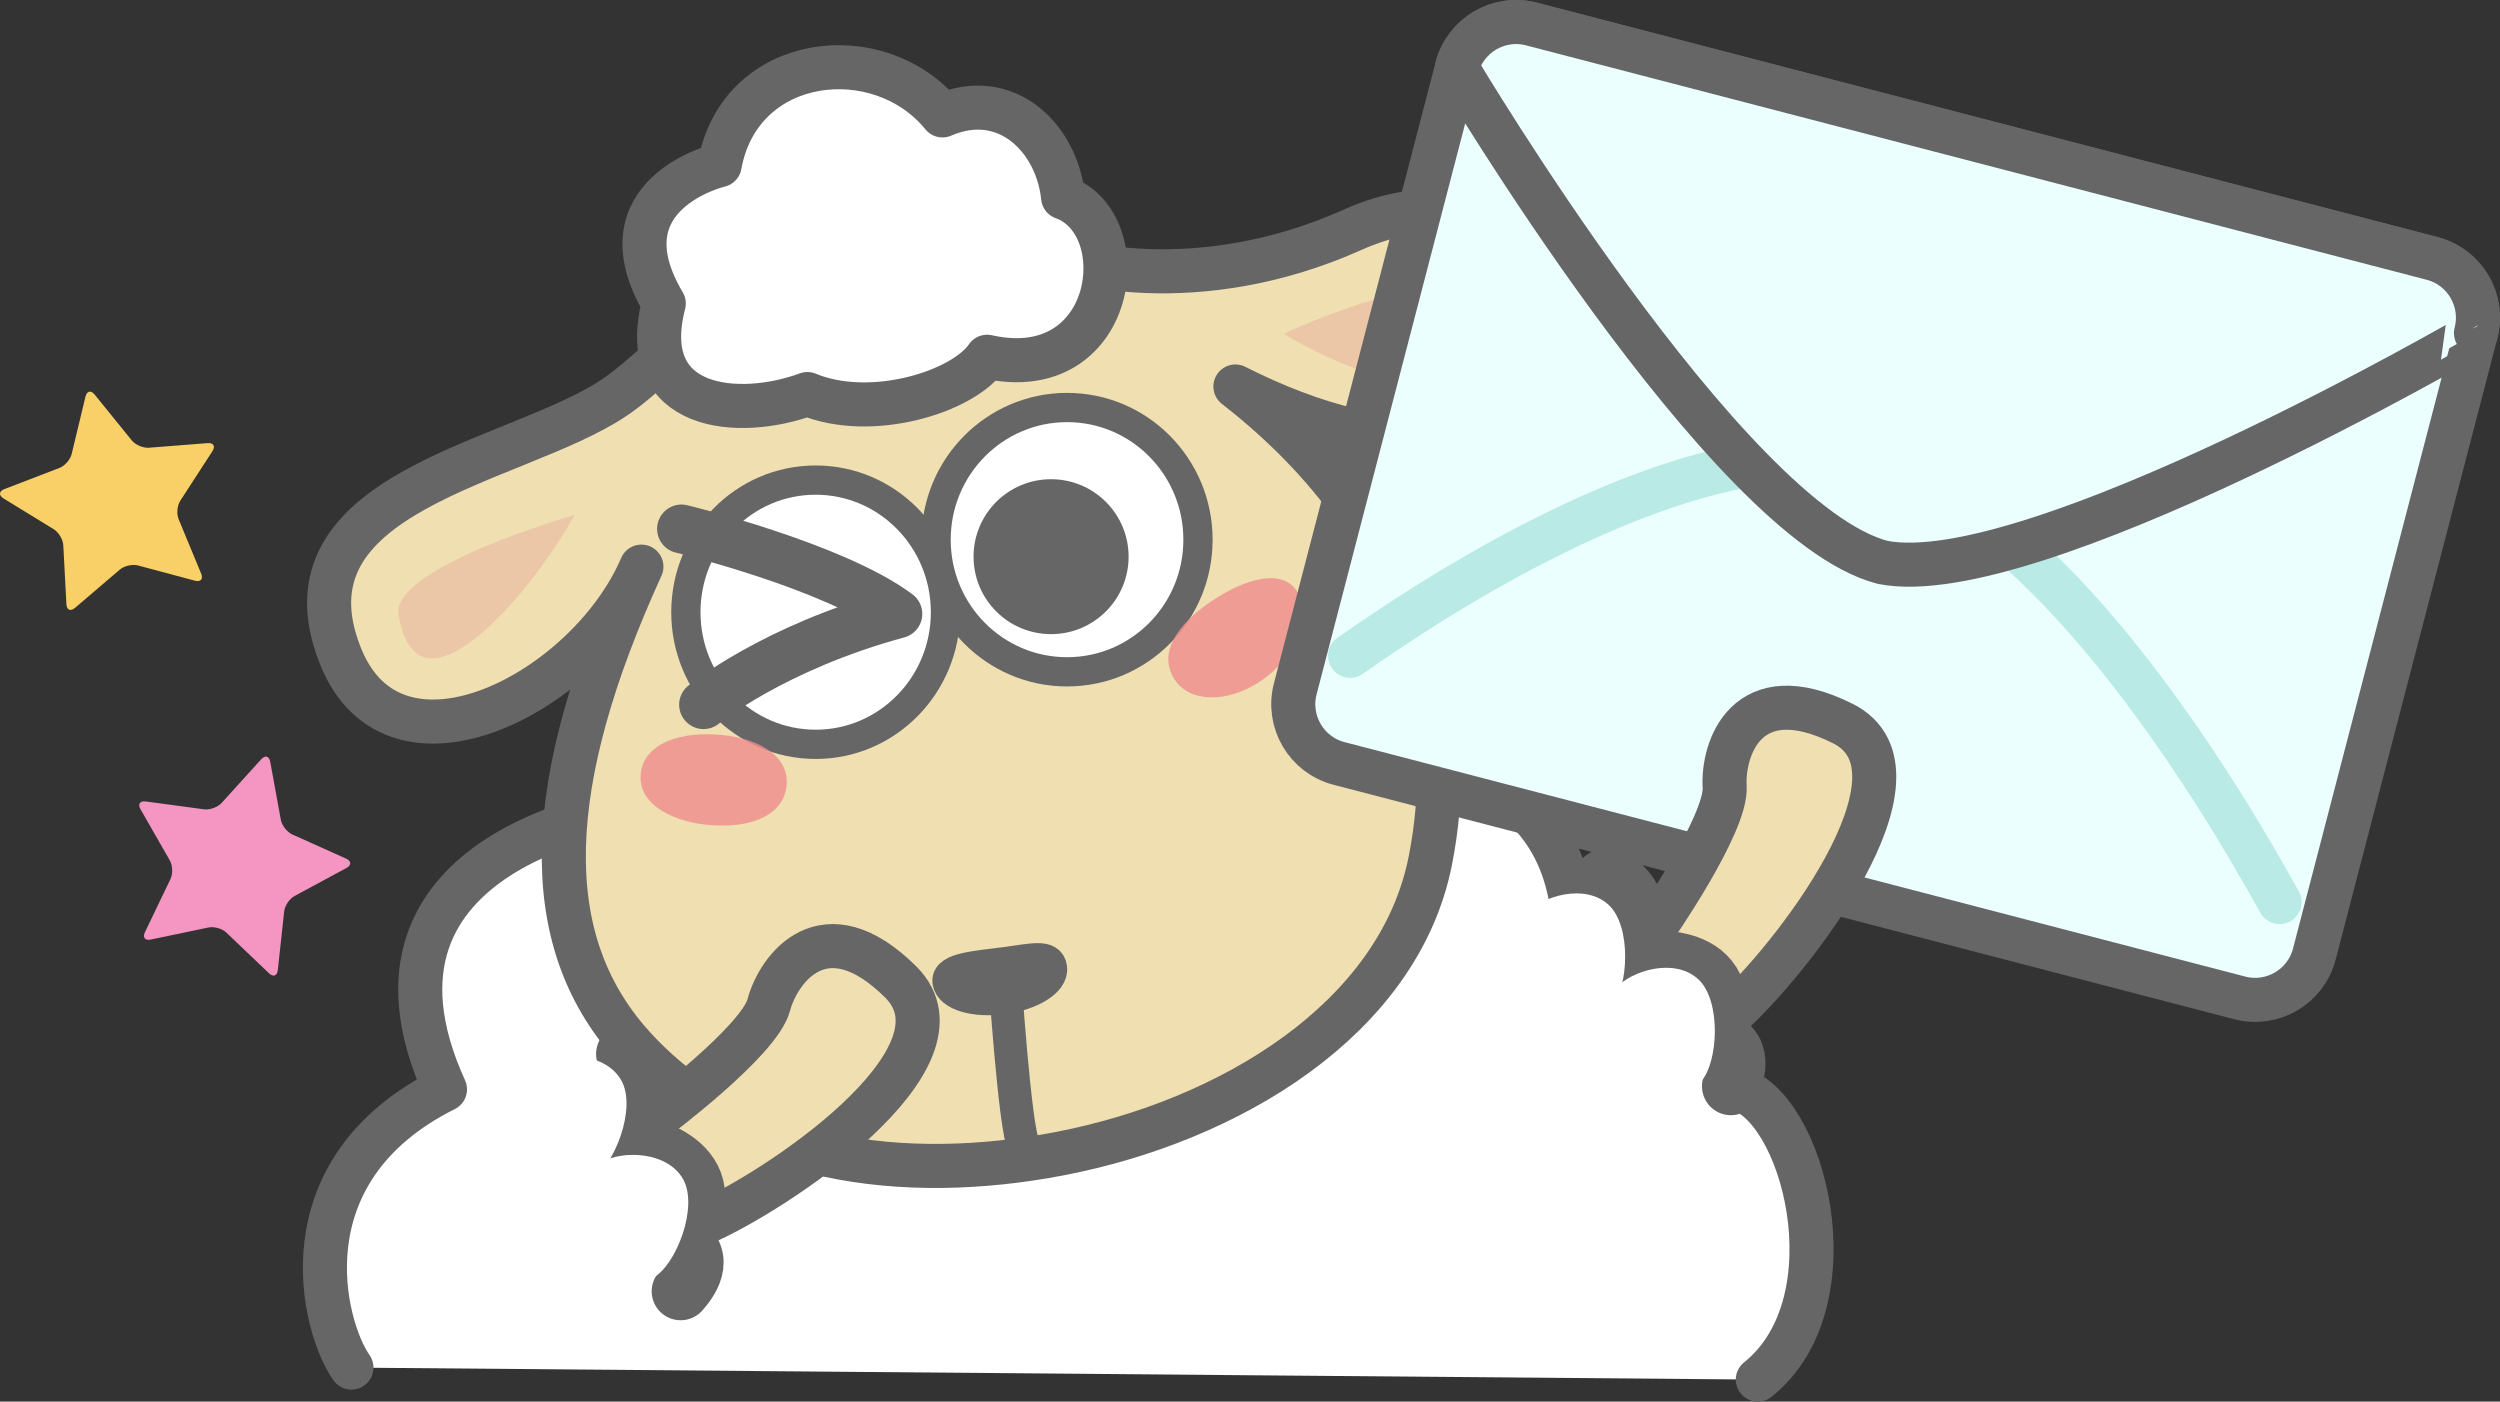 <?xml version="1.0" encoding="utf-8"?>
<!-- Generator: Adobe Illustrator 16.0.0, SVG Export Plug-In . SVG Version: 6.00 Build 0)  -->
<!DOCTYPE svg PUBLIC "-//W3C//DTD SVG 1.1//EN" "http://www.w3.org/Graphics/SVG/1.1/DTD/svg11.dtd">
<svg version="1.1" id="レイヤー_1" xmlns:x="http://ns.adobe.com/Extensibility/1.0/" xmlns:i="http://ns.adobe.com/AdobeIllustrator/10.0/" xmlns:graph="http://ns.adobe.com/Graphs/1.0/"
	 xmlns="http://www.w3.org/2000/svg" xmlns:xlink="http://www.w3.org/1999/xlink" x="0px" y="0px" width="256.388px"
	 height="143.743px" viewBox="0 0 256.388 143.743" enable-background="new 0 0 256.388 143.743" xml:space="preserve">
<rect x="0" y="0" width="256.388" height="143.743" fill="#333333" stroke="none"/>
<path fill="#FFFFFF" stroke="#666666" stroke-width="4.519" stroke-linecap="round" stroke-linejoin="round" stroke-miterlimit="10" d="
	M180.272,141.484c10-8,4.656-28.42-2.344-29.92c0,0-1.25-18.25-16.5-16.75c-1.25-18.25-19.721-17.277-24.75-17.75
	c-5.041-0.482-59.588-27.787-71.339,5.792c0,0-31.182,3.713-19.703,28.863c-16.791,8.393-12.477,24.457-9.595,28.535"/>
<path fill="#EFDFB1" stroke="#666666" stroke-width="4.519" stroke-linecap="round" stroke-linejoin="round" stroke-miterlimit="10" d="
	M91.203,25.483c-17.715,3.132-22.17,11.298-28.299,15.354c-10.187,6.755-34.794,9.505-27.976,26.477
	c5.625,14,25.375,3.625,30.852-9.202c-10.066,22.066-10.804,38.078-0.963,49.07c10.861,12.133,27.972,14.188,43.861,11.133
	c17.333-3.334,34.75-13.75,38-30c2.664-13.323,0.5-32.75-19.979-48.677c17.036,8.635,28.229,5.552,31.479,0.302
	c5.192-8.388-3.41-23.566-19.481-16.368c-16.066,7.193-29.739,3.352-31.183,2.155C106.076,24.527,95.281,24.762,91.203,25.483z"/>
<path fill="#FFFFFF" stroke="#666666" stroke-width="3" stroke-linecap="round" stroke-linejoin="round" stroke-miterlimit="10" d="
	M96.963,62.786c0,7.488-5.962,13.549-13.311,13.549c-7.352,0-13.312-6.061-13.312-13.549s5.96-13.55,13.312-13.55
	C91,49.236,96.963,55.297,96.963,62.786z"/>
<path fill="#FFFFFF" stroke="#666666" stroke-width="3" stroke-linecap="round" stroke-linejoin="round" stroke-miterlimit="10" d="
	M122.86,55.351c0,7.482-6.002,13.548-13.427,13.548C102.014,68.899,96,62.833,96,55.351c0-7.491,6.014-13.558,13.433-13.558
	C116.857,41.793,122.86,47.86,122.86,55.351z"/>
<path fill="#666666" stroke="#666666" stroke-width="1.506" stroke-linecap="round" stroke-linejoin="round" stroke-miterlimit="10" d="
	M114.991,57.09c0,3.974-3.225,7.191-7.199,7.191c-3.978,0-7.196-3.218-7.196-7.191c0-3.977,3.219-7.191,7.196-7.191
	C111.767,49.899,114.991,53.114,114.991,57.09z"/>
<path fill="#FFFFFF" stroke="#666666" stroke-width="4.519" stroke-linecap="round" stroke-linejoin="round" stroke-miterlimit="10" d="
	M73.803,16.939c0,0-12.414,2.921-5.73,14.182c-2.847,11.012,7.676,11.892,14.729,9.292c6.554,2.726,15.997-0.232,18.431-3.826
	c13.246,2.972,15.349-13.621,7.795-16.34c-0.615-6.063-5.811-11.253-12.373-8.411C90.225,3.919,75.903,5.429,73.803,16.939z"/>
<path fill="#FFFFFF" stroke="#666666" stroke-width="3.386" stroke-linecap="round" stroke-linejoin="round" stroke-miterlimit="10" d="
	M103.001,99.543c0,0,1.083,16.367,1.983,17.9"/>
<path fill="#666666" stroke="#666666" stroke-width="3.386" stroke-linecap="round" stroke-linejoin="round" stroke-miterlimit="10" d="
	M107.748,99.277c0.173,1.299-2.025,2.66-4.902,3.047c-2.877,0.385-5.359-0.354-5.533-1.658c-0.16-1.293,2.9-1.471,5.782-1.852
	C105.974,98.424,107.574,97.988,107.748,99.277z"/>
<path opacity="0.8" fill="#EF8C8D" d="M133.08,60.761c1.456,2.587-0.215,6.636-3.728,9.042c-3.52,2.408-7.559,2.27-9.014-0.317
	c-1.458-2.58,0.278-5.342,3.792-7.755C127.645,59.323,131.62,58.179,133.08,60.761z"/>
<path opacity="0.8" fill="#EF8C8D" d="M80.682,80.328c-0.123,3.039-3.201,4.525-7.338,4.322c-4.133-0.201-7.776-2.027-7.65-5.063
	c0.129-3.033,3.429-4.467,7.564-4.27C77.393,75.522,80.808,77.289,80.682,80.328z"/>
<path opacity="0.3" fill="#E58D8F" d="M58.928,52.814c0,0-19.544,5.576-18,10.5C42.969,74.45,54.555,60.762,58.928,52.814z"/>
<path opacity="0.3" fill="#E58D8F" d="M131.653,34.233c0,0,19.4-9.169,19.4-1.419C151.053,44.134,136.964,37.438,131.653,34.233z"/>
<g>
	
		<path fill="#ECFFFF" stroke="#666666" stroke-width="4.519" stroke-linecap="round" stroke-linejoin="round" stroke-miterlimit="10" d="
		M237.348,97.846c-0.873,3.355-4.299,5.365-7.652,4.494l-92.369-24.043c-3.354-0.873-5.364-4.299-4.49-7.654l16.576-63.686
		c0.873-3.355,4.299-5.367,7.652-4.494l92.368,24.042c3.354,0.872,5.364,4.3,4.491,7.655L237.348,97.846z"/>
	
		<path fill="none" stroke="#BAEAE5" stroke-width="4.519" stroke-linecap="round" stroke-linejoin="round" stroke-miterlimit="10" d="
		M138.461,67.261c11.376-8.013,36.793-23.893,53.988-19.418c17.432,4.537,34.371,32.063,41.332,44.67"/>
	
		<path fill="#ECFFFF" stroke="#666666" stroke-width="4.519" stroke-linecap="round" stroke-linejoin="round" stroke-miterlimit="10" d="
		M193.09,57.676c-15.984-4.09-43.678-50.719-43.678-50.719c0.873-3.355,4.299-5.367,7.652-4.494l92.368,24.042
		c3.354,0.872,5.364,4.3,4.491,7.655C253.924,34.161,208.326,60.679,193.09,57.676z"/>
</g>
<g>
	
		<path fill="#EFDFB1" stroke="#666666" stroke-width="4.519" stroke-linecap="round" stroke-linejoin="round" stroke-miterlimit="10" d="
		M169.584,95.301c0,0,7.52-10.785,7.289-14.613c-0.23-3.831,2.199-11.428,12.101-6.495c9.904,4.934-5.485,24.598-11.66,30.018
		C171.156,109.621,163.827,103.576,169.584,95.301z"/>
	
		<path fill="#FFFFFF" stroke="#666666" stroke-width="5.939" stroke-linecap="round" stroke-linejoin="round" stroke-miterlimit="10" d="
		M164.455,90.082c0,0,4.315-0.26,3.874,8.42c0,0,10.246-1.582,7.447,7.961c3.417,0.752,2.164,3.953,1.739,4.938"/>
	<path fill="#FFFFFF" d="M174.469,110.881c1.738-1.91,2.093-8.266-0.316-10.467c-2.404-2.201-6.765-0.939-8.512,0.969
		c-1.74,1.904-1.281,3.807,1.127,6.004C169.184,109.582,172.729,112.785,174.469,110.881z"/>
	<path fill="#FFFFFF" d="M165.27,103.252c1.739-1.912,2.096-8.268-0.314-10.469c-2.404-2.195-6.77-0.936-8.513,0.971
		c-1.739,1.904-1.282,3.807,1.128,6.004C159.986,101.955,163.532,105.158,165.27,103.252z"/>
</g>
<g>
	
		<path fill="#EFDFB1" stroke="#666666" stroke-width="4.519" stroke-linecap="round" stroke-linejoin="round" stroke-miterlimit="10" d="
		M67.329,114.652c0,0,10.527-7.875,11.512-11.582c0.985-3.709,5.677-10.158,13.528-2.367c7.852,7.797-12.936,21.633-20.5,24.838
		C64.322,128.744,59.264,120.701,67.329,114.652z"/>
	
		<path fill="#FFFFFF" stroke="#666666" stroke-width="5.939" stroke-linecap="round" stroke-linejoin="round" stroke-miterlimit="10" d="
		M64.099,108.088c0,0,4.178,1.109,1.032,9.209c0,0,10.224,1.719,4.571,9.898c3.007,1.787,0.811,4.434,0.1,5.234"/>
	<path fill="#FFFFFF" d="M67.073,130.98c2.251-1.27,4.582-7.191,2.987-10.039c-1.591-2.842-6.128-3.014-8.384-1.754
		c-2.253,1.264-2.414,3.213-0.817,6.057C62.464,128.088,64.823,132.242,67.073,130.98z"/>
	<path fill="#FFFFFF" d="M60.736,120.846c2.25-1.268,4.585-7.189,2.99-10.035c-1.595-2.842-6.134-3.016-8.387-1.754
		c-2.25,1.264-2.414,3.213-0.817,6.057C56.127,117.955,58.486,122.111,60.736,120.846z"/>
</g>
<path fill="none" stroke="#666666" stroke-width="5" stroke-linecap="round" stroke-linejoin="round" stroke-miterlimit="10" d="
	M69.889,54.242c0,0,15.604,3.792,22.196,8.715C79.341,66.399,72.15,72.27,72.15,72.27"/>
<path fill="#F9CF67" d="M9.701,40.458c-0.375-0.462-0.794-0.366-0.934,0.211l-1.414,5.884c-0.14,0.578-0.707,1.226-1.261,1.438
	l-5.649,2.171c-0.555,0.213-0.594,0.642-0.088,0.952l5.159,3.164c0.506,0.311,0.947,1.05,0.978,1.644l0.318,6.043
	c0.032,0.594,0.427,0.764,0.878,0.378l4.604-3.929c0.452-0.386,1.291-0.576,1.865-0.422l5.846,1.564
	c0.575,0.153,0.858-0.17,0.63-0.72l-2.313-5.591c-0.228-0.549-0.149-1.406,0.175-1.905l3.294-5.075
	c0.324-0.499,0.104-0.868-0.488-0.822l-6.033,0.473c-0.593,0.047-1.383-0.293-1.757-0.755L9.701,40.458z"/>
<path fill="#F495C2" d="M26.795,77.859c0.399-0.439,0.813-0.322,0.92,0.264l1.086,5.951c0.107,0.586,0.638,1.264,1.179,1.506
	l5.521,2.48c0.542,0.244,0.557,0.674,0.035,0.955l-5.326,2.873c-0.522,0.283-1.003,0.996-1.067,1.588l-0.652,6.016
	c-0.064,0.592-0.469,0.738-0.898,0.328l-4.378-4.178c-0.43-0.41-1.257-0.646-1.839-0.523l-5.924,1.238
	c-0.583,0.121-0.847-0.219-0.589-0.754l2.62-5.453c0.257-0.537,0.227-1.396-0.069-1.912l-3.008-5.252
	c-0.296-0.516-0.056-0.871,0.533-0.793L20.935,83c0.589,0.078,1.397-0.217,1.796-0.656L26.795,77.859z"/>
</svg>
